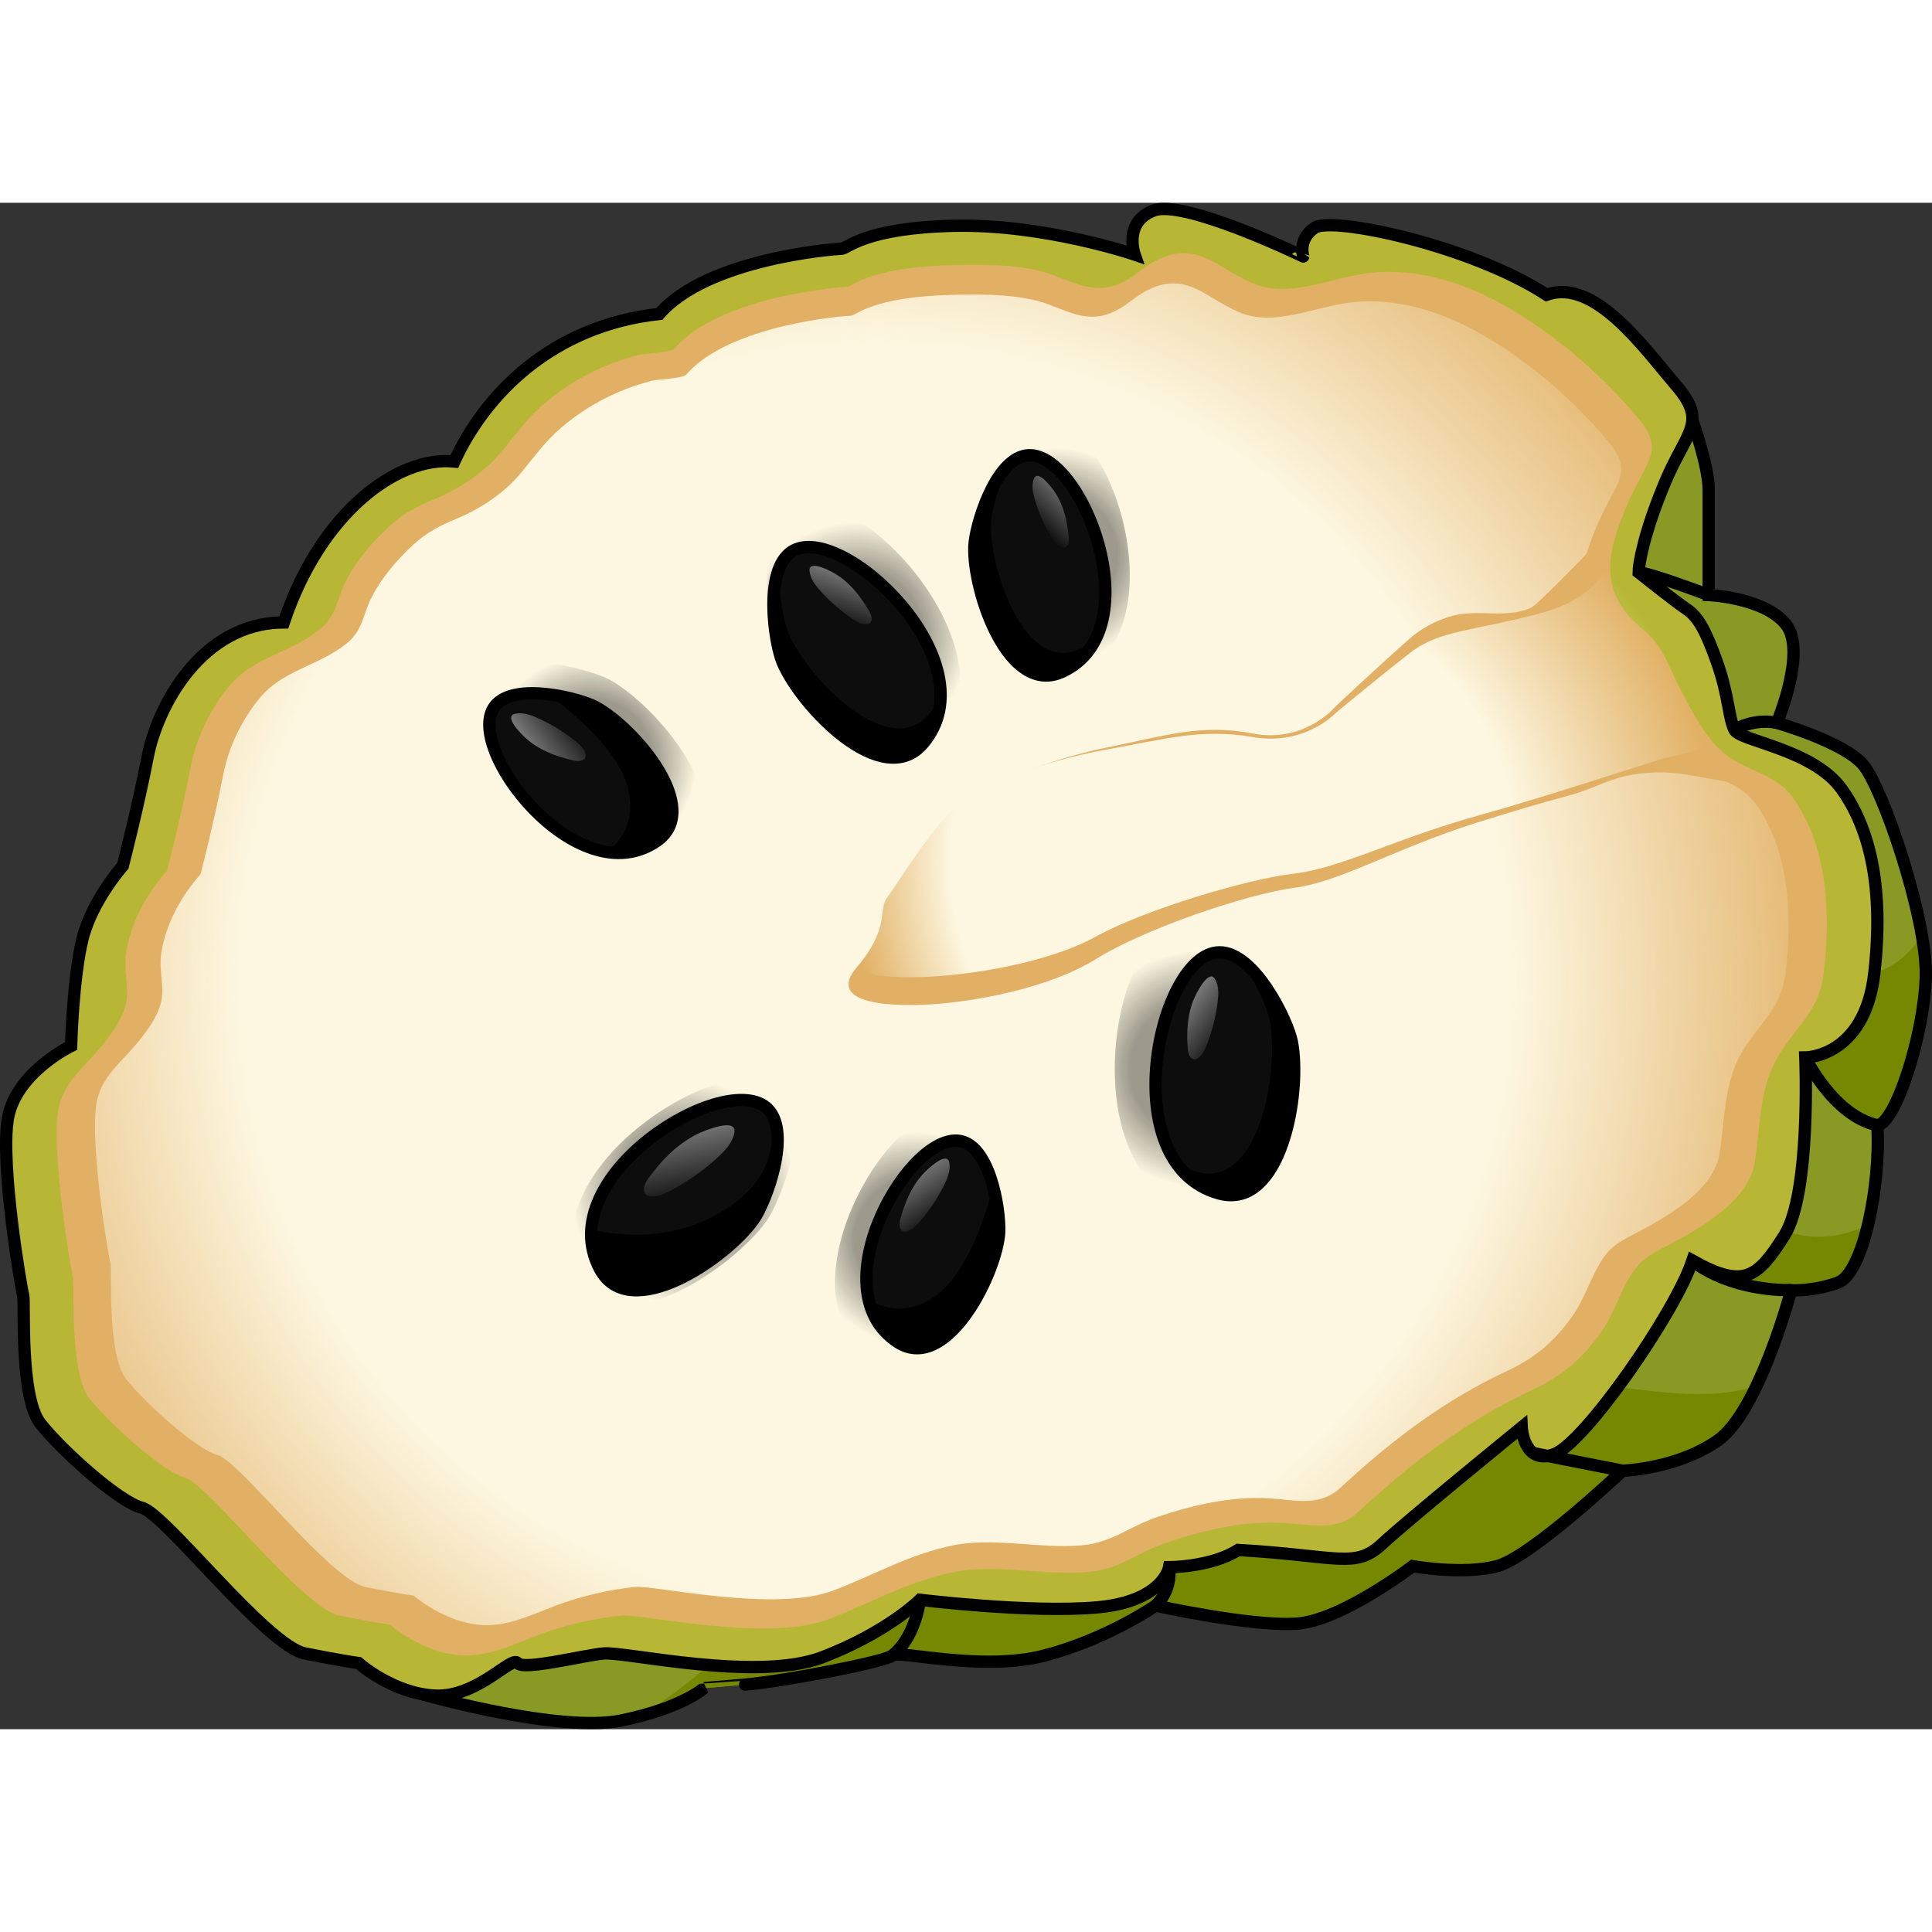 <?xml version="1.0" encoding="utf-8"?>
<!-- Created by: Science Figures, www.sciencefigures.org, Generator: Science Figures Editor -->
<svg version="1.1" id="Layer_1" xmlns="http://www.w3.org/2000/svg" xmlns:xlink="http://www.w3.org/1999/xlink" 
	 width="800px" height="800px" viewBox="0 0 156.849 123.921" enable-background="new 0 0 156.849 123.921"
	 xml:space="preserve">
<rect x="0" y="0" width="156.849" height="123.921" fill="#333333" stroke="none"/>
<g>
	<g>
		<path fill="#889924" d="M137.391,17.652c0,0,1.328,3.738,1.328,5.632s0,8.56,0,8.56s4.516,0.198,6.264,2.374
			c1.748,2.176-0.728,8.003-0.728,8.003s5.39,1.533,6.992,3.389c1.602,1.856,5.244,12.571,5.098,17.264
			c-0.146,4.693-2.473,11.912-3.932,12.017c0.29,4.912-1.167,12.05-3.206,12.778s-3.787,0.618-3.787,0.618s-2.622,9.87-5.972,12.201
			c-3.35,2.331-7.724,2.448-7.724,2.448s-7.426,7.02-10.193,7.749s-6.846,0-6.846,0s-5.723,4.37-9.344,4.661
			c-3.621,0.291-11.525-1.457-11.525-1.457s-3.894,2.704-8.993,4.047c-5.098,1.343-11.945-0.469-12.382,0
			c-0.437,0.469-8.594,2.071-11.945,2.363s-3.35,0.291-3.35,0.291s-1.748,1.602-6.701,2.622s-15.732-2.014-15.732-2.014v-11.679
			l15.441-9.905l77.641-44.429l1.894-12.819l0.146-14.021l1.748-6.172L137.391,17.652z"/>
		<g>
			<g>
				<path fill="#758800" d="M139.447,100.487c1.17-0.814,2.251-2.549,3.163-4.461c-0.602,0.206-1.219,0.363-1.836,0.466
					c-3.341,0.561-6.748-0.073-10.119-0.406c-3.371-0.333-6.965-0.318-9.898,1.376c-2.527,1.459-4.278,4.007-6.789,5.494
					c-6.282,3.72-14.608-0.374-21.523,1.968c-2.873,0.973-5.332,3.017-8.284,3.71c-3.26,0.766-6.677-0.212-10.014,0.067
					c-8.904,0.743-14.514,9.701-22.276,14.176c3.861-1.001,5.274-2.289,5.274-2.289s0,0,3.35-0.291
					c3.35-0.291,11.508-1.894,11.945-2.363c0.437-0.469,7.283,1.343,12.382,0c5.098-1.343,8.993-4.047,8.993-4.047
					s7.905,1.748,11.525,1.457c3.621-0.291,9.344-4.661,9.344-4.661s4.079,0.728,6.846,0c2.768-0.728,10.193-7.749,10.193-7.749
					S136.096,102.818,139.447,100.487z"/>
				<path fill="#758800" d="M147.171,70.709c1.258,2.009,3.374,3.428,5.682,3.947c1.444-1.244,3.36-7.537,3.491-11.783
					c0.029-0.925-0.091-2.086-0.312-3.365c-1.079,1.608-2.662,2.885-4.552,3.178c-0.874,0.135-1.783,0.061-2.629,0.319
					C145.942,63.892,145.557,68.132,147.171,70.709z"/>
				<path fill="#758800" d="M145.064,83.505c-2.098-0.742-4.807-2.19-6.158-0.421c-1.215,1.591,0.57,3.899,2.505,4.41
					c1.78,0.47,3.72,0.19,5.466,0.719c0.651-0.079,1.458-0.232,2.329-0.543c1.008-0.36,1.873-2.288,2.455-4.738
					C149.667,84.019,147.211,84.264,145.064,83.505z"/>
			</g>
		</g>
		<path fill="none" stroke="#000000" stroke-miterlimit="10" d="M137.391,17.652c0,0,1.328,3.738,1.328,5.632s0,8.56,0,8.56
			s4.516,0.198,6.264,2.374c1.748,2.176-0.728,8.003-0.728,8.003s5.39,1.533,6.992,3.389c1.602,1.856,5.244,12.571,5.098,17.264
			c-0.146,4.693-2.473,11.912-3.932,12.017c0.29,4.912-1.167,12.05-3.206,12.778s-3.787,0.618-3.787,0.618s-2.622,9.87-5.972,12.201
			c-3.35,2.331-7.724,2.448-7.724,2.448s-7.426,7.02-10.193,7.749s-6.846,0-6.846,0s-5.723,4.37-9.344,4.661
			c-3.621,0.291-11.525-1.457-11.525-1.457s-3.894,2.704-8.993,4.047c-5.098,1.343-11.945-0.469-12.382,0
			c-0.437,0.469-8.594,2.071-11.945,2.363s-3.35,0.291-3.35,0.291s-1.748,1.602-6.701,2.622s-15.732-2.014-15.732-2.014v-11.679
			l15.441-9.905l77.641-44.429l1.894-12.819l0.146-14.021l1.748-6.172L137.391,17.652z"/>
		<path fill="#B7B735" d="M133.033,30.006c0-0.651,0.434-3.255,2.17-7.377s3.472-4.774,0.868-7.811s-6.62-8.749-10.509-7.349
			c-6.223-4.045-17.424-6.378-18.824-5.445c-1.4,0.933-0.933,2.334-0.933,2.334S96.158-0.31,93.668,0.623
			c-2.489,0.933-1.556,3.578-1.556,3.578s-7.312-2.489-14.624-2.334c-7.312,0.156-8.712,1.867-9.179,1.867S57.42,4.513,53.531,9.024
			c-8.712,0.933-14.157,6.534-16.646,11.979c-4.667-0.467-10.89,4.2-13.846,13.068c-6.69,0-10.268,6.845-11.046,10.89
			c-0.778,4.045-2.022,8.868-2.022,8.868s-2.489,2.8-3.267,5.912c-0.778,3.111-0.933,8.712-0.933,8.712s-4.512,2.178-5.134,5.912
			C0.013,78.099,1.725,88.211,1.88,88.678c0.156,0.467-0.311,8.245,1.4,10.423c1.711,2.178,6.378,6.378,8.245,6.845
			s10.112,11.201,13.224,11.824s4.356,0.778,4.356,0.778s2.8,2.489,6.223,2.645s6.223-3.267,6.69-2.645s5.289-0.622,7.001-0.778
			c1.711-0.156,12.446,2.334,17.735,0.311c5.289-2.022,7.934-4.667,7.934-4.667s8.868,1.089,14.313,0.622
			c5.445-0.467,5.912-3.267,5.912-3.267s3.423,0,5.601-1.4c8.09,0.467,9.49,1.556,11.668-0.467c2.178-2.022,11.357-9.49,11.357-9.49
			s0.156,3.111,2.645,2.178c2.489-0.933,9.829-11.512,11.215-15.713c4.187,2.334,5.276,1.4,7.454-2.022s1.711-14.468,1.711-14.468
			s4.823,0,5.601-6.845s-0.311-11.668-2.645-14.935c-2.334-3.267-8.245-3.889-8.712-4.823s-0.467-2.8-1.4-5.445
			c-0.933-2.645-1.556-3.734-2.489-4.356C135.984,32.36,133.033,30.006,133.033,30.006z"/>
		<path fill="none" stroke="#000000" stroke-miterlimit="10" d="M133.033,30.006c0-0.651,0.434-3.255,2.17-7.377
			s3.472-4.774,0.868-7.811s-6.62-8.749-10.509-7.349c-6.223-4.045-17.424-6.378-18.824-5.445c-1.4,0.933-0.933,2.334-0.933,2.334
			S96.158-0.31,93.668,0.623c-2.489,0.933-1.556,3.578-1.556,3.578s-7.312-2.489-14.624-2.334c-7.312,0.156-8.712,1.867-9.179,1.867
			S57.42,4.513,53.531,9.024c-8.712,0.933-14.157,6.534-16.646,11.979c-4.667-0.467-10.89,4.2-13.846,13.068
			c-6.69,0-10.268,6.845-11.046,10.89c-0.778,4.045-2.022,8.868-2.022,8.868s-2.489,2.8-3.267,5.912
			c-0.778,3.111-0.933,8.712-0.933,8.712s-4.512,2.178-5.134,5.912C0.013,78.099,1.725,88.211,1.88,88.678
			c0.156,0.467-0.311,8.245,1.4,10.423c1.711,2.178,6.378,6.378,8.245,6.845s10.112,11.201,13.224,11.824s4.356,0.778,4.356,0.778
			s2.8,2.489,6.223,2.645s6.223-3.267,6.69-2.645s5.289-0.622,7.001-0.778c1.711-0.156,12.446,2.334,17.735,0.311
			c5.289-2.022,7.934-4.667,7.934-4.667s8.868,1.089,14.313,0.622c5.445-0.467,5.912-3.267,5.912-3.267s3.423,0,5.601-1.4
			c8.09,0.467,9.49,1.556,11.668-0.467c2.178-2.022,11.357-9.49,11.357-9.49s0.156,3.111,2.645,2.178
			c2.489-0.933,9.829-11.512,11.215-15.713c4.187,2.334,5.276,1.4,7.454-2.022s1.711-14.468,1.711-14.468s4.823,0,5.601-6.845
			s-0.311-11.668-2.645-14.935c-2.334-3.267-8.245-3.889-8.712-4.823s-0.467-2.8-1.4-5.445c-0.933-2.645-1.556-3.734-2.489-4.356
			C135.984,32.36,133.033,30.006,133.033,30.006z"/>
		<path fill="#E1B064" d="M133.334,85.913c0.622-0.55,1.387-0.906,2.12-1.295c2.627-1.394,6.497-3.566,7-6.716
			c0.443-2.775,0.356-5.738,1.72-8.277c1.466-2.73,3.508-3.774,3.895-7.175c0.736-6.475-0.294-11.037-2.502-14.128
			c-1.309-1.833-3.254-2.082-5.007-3.201c-1.896-1.21-3.019-3.531-4.047-5.449c-1.13-2.11-1.36-3.585-3.227-5.124
			c-1.243-1.025-1.964-2.079-2.308-3.176c-0.643-2.048,0.024-4.244,1.047-6.675c1.642-3.9,3.284-4.515,0.821-7.389
			c-3.12-3.64-6.893-6.892-11.129-9.203c-3.352-1.829-7.232-2.925-11.006-2.342c-3.009,0.465-6.132,1.955-8.948,0.797
			c-2.903-1.194-4.575-3.635-7.977-1.837c-0.836,0.442-1.532,1.114-2.358,1.574c-2.194,1.222-3.794,0.376-5.846-0.405
			c-2.39-0.911-5.62-0.887-8.15-0.833c-6.916,0.147-8.241,1.766-8.682,1.766S58.449,7.56,54.77,11.827
			c-0.285,0.33-2.418,0.394-2.931,0.525c-0.989,0.253-1.96,0.582-2.897,0.988c-1.733,0.751-3.349,1.763-4.784,2.991
			c-1.361,1.165-2.324,2.531-3.454,3.888c-1.357,1.63-3.356,2.971-5.349,3.803c-1.457,0.608-2.58,1.161-3.781,2.273
			c-1.336,1.236-2.642,2.759-3.477,4.388c-0.819,1.599-0.712,2.875-2.301,4.081c-2.459,1.866-5.309,2.138-7.304,4.612
			c-1.484,1.839-2.567,4.122-3.013,6.446c-0.736,3.826-1.913,8.388-1.913,8.388c-1.685,1.896-3.039,4.372-3.359,6.906
			c-0.163,1.285,0.282,2.553,0.036,3.809c-0.29,1.48-1.48,2.964-2.45,4.065c-1.259,1.429-2.723,2.65-3.056,4.645
			c-0.589,3.532,1.03,13.097,1.177,13.539c0.147,0.441-0.294,7.799,1.324,9.86c1.619,2.06,6.034,6.034,7.799,6.475
			s9.565,10.595,12.509,11.184c2.943,0.589,4.12,0.736,4.12,0.736s2.649,2.355,5.887,2.502c2.428,0.11,4.654-1.171,6.889-1.92
			c1.934-0.648,4.026-1.133,6.06-1.317c1.619-0.147,11.773,2.207,16.777,0.294c3.435-1.314,6.481-3.087,10.135-3.823
			c3.47-0.699,7.345,0.302,10.909-0.003c2.55-0.219,4.048-1.592,6.342-2.376c3.047-1.041,6.396-1.818,9.619-1.609
			c2.125,0.138,4.244,0.726,5.965-0.872c4.338-4.028,8.834-7.45,14.194-9.952c2.482-1.159,4.033-2.544,5.588-4.737
			C131.203,89.961,131.866,87.212,133.334,85.913z"/>
		<radialGradient id="SVGID_1_" cx="71.079" cy="63.058" r="79.272" gradientUnits="userSpaceOnUse">
			<stop  offset="0.65" style="stop-color:#FDF7E1"/>
			<stop  offset="1" style="stop-color:#FDF7E1;stop-opacity:0"/>
		</radialGradient>
		<path fill="url(#SVGID_1_)" d="M130.878,84.838c0.595-0.526,1.327-0.866,2.029-1.239c2.514-1.334,6.216-3.412,6.698-6.426
			c0.424-2.655,0.341-5.49,1.646-7.92c1.403-2.612,3.357-3.611,3.727-6.865c0.704-6.195-0.282-10.56-2.394-13.518
			c-1.253-1.754-3.113-1.992-4.791-3.063c-1.815-1.158-2.889-3.378-3.872-5.214c-1.081-2.018-1.302-3.43-3.087-4.903
			c-1.189-0.981-1.879-1.99-2.209-3.039c-0.615-1.959,0.023-4.061,1.002-6.387c1.571-3.731,3.142-4.321,0.786-7.07
			c-2.985-3.483-6.595-6.594-10.648-8.806c-3.208-1.75-6.92-2.798-10.531-2.24c-2.879,0.445-5.868,1.871-8.561,0.763
			c-2.777-1.142-4.377-3.478-7.633-1.758c-0.8,0.423-1.466,1.066-2.257,1.506c-2.099,1.169-3.63,0.36-5.593-0.388
			c-2.287-0.871-5.378-0.849-7.798-0.797c-6.618,0.141-7.885,1.69-8.307,1.69c-0.422,0-9.856,0.704-13.376,4.787
			c-0.272,0.316-2.314,0.377-2.804,0.502c-0.947,0.242-1.875,0.557-2.772,0.945c-1.659,0.718-3.204,1.687-4.577,2.862
			c-1.302,1.115-2.224,2.422-3.305,3.72c-1.298,1.56-3.211,2.843-5.118,3.639c-1.394,0.581-2.468,1.111-3.618,2.175
			c-1.278,1.183-2.528,2.64-3.327,4.199c-0.784,1.53-0.682,2.751-2.202,3.905c-2.353,1.786-5.079,2.046-6.989,4.412
			c-1.42,1.76-2.456,3.944-2.883,6.167c-0.704,3.661-1.83,8.026-1.83,8.026c-1.612,1.814-2.907,4.183-3.214,6.608
			c-0.156,1.229,0.27,2.443,0.035,3.644c-0.277,1.416-1.416,2.836-2.344,3.89c-1.204,1.368-2.606,2.535-2.924,4.444
			C7.27,76.468,8.819,85.621,8.959,86.043c0.141,0.422-0.282,7.463,1.267,9.434c1.549,1.971,5.773,5.773,7.463,6.195
			s9.152,10.138,11.968,10.701s3.943,0.704,3.943,0.704s2.534,2.253,5.633,2.394c2.324,0.105,4.453-1.12,6.592-1.837
			c1.85-0.62,3.852-1.084,5.798-1.261c1.549-0.141,11.264,2.112,16.052,0.281c3.287-1.257,6.201-2.954,9.698-3.658
			c3.32-0.669,7.028,0.289,10.438-0.003c2.44-0.209,3.873-1.523,6.069-2.273c2.915-0.996,6.119-1.739,9.204-1.54
			c2.033,0.132,4.061,0.694,5.707-0.834c4.151-3.854,8.452-7.128,13.581-9.522c2.375-1.109,3.859-2.434,5.347-4.532
			C128.839,88.711,129.474,86.08,130.878,84.838z"/>
		<path fill="#E1B064" d="M131.022,35.185c-0.384-0.575-1.02-1.292-1.1-1.99c-0.099-0.863-0.037-1.763,0.128-2.614
			c0.104-0.533,0.254-1.058,0.324-1.597c0.07-0.539,0.053-1.104-0.166-1.601c-0.026-0.059-0.064-0.124-0.128-0.134
			c-0.063-0.01-0.118,0.039-0.163,0.084c-0.471,0.476-0.928,0.967-1.39,1.453c-0.814,0.856-1.645,1.696-2.491,2.521
			c-0.084,0.082-0.168,0.163-0.252,0.245c-0.341,0.329-0.684,0.656-1.029,0.98c-0.406,0.381-0.811,0.511-1.355,0.636
			c-1.655,0.378-3.337-0.038-4.958,0.249c-1.37,0.242-2.86,0.982-3.904,1.889c-2.331,2.025-6.118,5.589-6.118,5.589
			s-2.476,3.008-6.701,2.192c-4.224-0.815-7.064,0.173-11.981,1.161s-11.357,3.565-13.381,6.065c-2.024,2.5-3.626,5.135-4.354,6.123
			c-0.728,0.988,0.248,2.471-2.425,5.6s3.087,3.243,6.252,3.022c3.165-0.222,9.199-1.21,13.174-3.68
			c3.975-2.471,12.281-5.27,16.067-5.765c3.786-0.494,8.156-3.188,14.857-5.3c2.557-0.806,5.091-1.566,7.655-2.25
			c1.476-0.394,2.866-1.188,4.352-1.514c1.489-0.326,2.987-0.396,4.504-0.196c1.41,0.186,2.797,0.524,4.207,0.711
			c0.24,0.032,0.495,0.057,0.715-0.044c0.22-0.101,0.378-0.377,0.267-0.592c-0.041-0.08-0.112-0.14-0.182-0.197
			c-1.146-0.924-2.472-1.658-3.707-2.455c-0.414-0.267-0.829-0.535-1.214-0.842c-1.107-0.883-1.957-2.145-2.686-3.34
			C132.93,38.105,131.991,36.635,131.022,35.185z"/>
		<radialGradient id="SVGID_2_" cx="104.352" cy="53.66" r="35.327" fx="92.307" fy="53.127" gradientUnits="userSpaceOnUse">
			<stop  offset="0.65" style="stop-color:#FDF7E1"/>
			<stop  offset="1" style="stop-color:#FDF7E1;stop-opacity:0"/>
		</radialGradient>
		<path fill="url(#SVGID_2_)" d="M130.848,28.344c0,0-0.287,3.533-5.822,4.99c-5.535,1.457-8.157,1.37-10.488,3.161
			c-2.331,1.791-6.118,4.943-6.118,4.943s-2.476,2.66-6.701,1.939c-4.224-0.721-7.064,0.153-11.981,1.027
			s-11.357,3.153-13.381,5.364c-2.024,2.211-3.626,4.542-4.354,5.416s0.248,2.185-2.425,4.953s3.087,2.868,6.252,2.672
			c3.165-0.196,9.199-1.07,13.174-3.255c3.975-2.185,12.281-4.661,16.067-5.098c3.786-0.437,8.156-2.82,14.857-4.687
			c6.701-1.868,14.421-4.526,15.441-4.727c1.02-0.2,6.421-1.664,6.421-1.664L130.848,28.344z"/>
		<radialGradient id="SVGID_3_" cx="97.326" cy="70.297" r="9.565" gradientUnits="userSpaceOnUse">
			<stop  offset="0.584" style="stop-color:#0D0D0D"/>
			<stop  offset="1" style="stop-color:#0D0D0D;stop-opacity:0"/>
		</radialGradient>
		<path opacity="0.4" fill="url(#SVGID_3_)" d="M95.87,58.629c-5.934,0.517-8.941,21.246,1.738,23.262
			c6.259,1.182,7.369-10.432,6.056-15.146C103.101,64.725,99.338,58.327,95.87,58.629z"/>
		<path fill="#0D0D0D" d="M98.984,60.849c-4.9,0.062-8.638,17.225,0,19.581c5.063,1.381,6.686-8.272,5.897-12.3
			C104.544,66.404,101.849,60.813,98.984,60.849z"/>
		<path d="M104.881,68.13c-0.274-1.4-2.097-5.339-4.304-6.761c1.338,1.744,2.314,4.016,2.509,5.01
			c0.788,4.028-0.835,13.681-5.897,12.3c-0.641-0.175-1.206-0.44-1.716-0.765c0.818,1.19,1.963,2.094,3.511,2.517
			C104.047,81.811,105.67,72.158,104.881,68.13z"/>
		<path fill="none" stroke="#000000" stroke-miterlimit="10" d="M98.984,60.849c-4.9,0.062-8.638,17.225,0,19.581
			c5.063,1.381,6.686-8.272,5.897-12.3C104.544,66.404,101.849,60.813,98.984,60.849z"/>
		<radialGradient id="SVGID_4_" cx="74.448" cy="84.145" r="8.701" gradientUnits="userSpaceOnUse">
			<stop  offset="0.584" style="stop-color:#0D0D0D"/>
			<stop  offset="1" style="stop-color:#0D0D0D;stop-opacity:0"/>
		</radialGradient>
		<path opacity="0.4" fill="url(#SVGID_4_)" d="M77.545,73.907c-5.014-1.613-14.695,14.595-6.7,19.952
			c4.686,3.139,9.642-6.141,10.217-10.515C81.308,81.47,80.476,74.85,77.545,73.907z"/>
		<path fill="#0D0D0D" d="M78.168,76.221c-4.088-1.275-11.84,11.971-5.301,16.267c3.832,2.518,7.794-5.062,8.229-8.622
			C81.283,82.34,80.557,76.966,78.168,76.221z"/>
		<path d="M81.096,83.866c0.091-0.741-0.036-2.391-0.463-3.977c-0.702,2.638-2.186,7.027-4.626,8.81
			c-2.28,1.666-4.299,1.053-5.473,0.382c0.316,1.363,1.043,2.56,2.332,3.407C76.699,95.006,80.66,87.426,81.096,83.866z"/>
		<path fill="none" stroke="#000000" stroke-miterlimit="10" d="M78.168,76.221c-4.088-1.275-11.84,11.971-5.301,16.267
			c3.832,2.518,7.794-5.062,8.229-8.622C81.283,82.34,80.557,76.966,78.168,76.221z"/>
		<path fill="#0D0D0D" d="M62.348,73.582c-3.296-3.37-17.725,5.423-13.63,13c2.4,4.441,10.196-0.838,12.477-4.061
			C62.173,81.14,64.275,75.552,62.348,73.582z"/>
		<radialGradient id="SVGID_5_" cx="55.519" cy="80.284" r="9.149" gradientUnits="userSpaceOnUse">
			<stop  offset="0.584" style="stop-color:#0D0D0D"/>
			<stop  offset="1" style="stop-color:#0D0D0D;stop-opacity:0"/>
		</radialGradient>
		<path opacity="0.4" fill="url(#SVGID_5_)" d="M63.636,71.93c-3.944-4.032-21.207,6.489-16.307,15.555
			c2.871,5.313,12.2-1.003,14.928-4.859C63.426,80.973,65.942,74.287,63.636,71.93z"/>
		<path d="M59.633,81.203c-4.239,3.151-9.031,2.785-11.614,2.133c-0.078,1.082,0.121,2.176,0.7,3.247
			c2.4,4.441,10.196-0.838,12.477-4.061c0.97-1.371,3.043-6.881,1.191-8.89C62.828,75.136,63.267,78.501,59.633,81.203z"/>
		<path fill="none" stroke="#000000" stroke-miterlimit="10" d="M62.348,73.582c-3.296-3.37-17.725,5.423-13.63,13
			c2.4,4.441,10.196-0.838,12.477-4.061C62.173,81.14,64.275,75.552,62.348,73.582z"/>
		<linearGradient id="SVGID_6_" gradientUnits="userSpaceOnUse" x1="53.894" y1="68.01" x2="56.615" y2="80.857">
			<stop  offset="0" style="stop-color:#FFFFFF"/>
			<stop  offset="1" style="stop-color:#FFFFFF;stop-opacity:0"/>
		</linearGradient>
		<path fill="url(#SVGID_6_)" d="M52.607,79.246c-0.269,0.376-0.506,0.935-0.172,1.254c0.155,0.148,0.387,0.182,0.601,0.172
			c0.512-0.023,0.99-0.251,1.442-0.492c1.368-0.73,2.644-1.632,3.79-2.677c0.606-0.553,1.203-1.196,1.351-2.002
			c0.227-1.234-2.199-0.25-2.666-0.051C55.171,76.206,53.719,77.692,52.607,79.246z"/>
		
			<linearGradient id="SVGID_7_" gradientUnits="userSpaceOnUse" x1="234.444" y1="-264.392" x2="237.166" y2="-251.544" gradientTransform="matrix(0.716 -0.279 0.278 0.714 -23.527 328.388)">
			<stop  offset="0" style="stop-color:#FFFFFF"/>
			<stop  offset="1" style="stop-color:#FFFFFF;stop-opacity:0"/>
		</linearGradient>
		<path fill="url(#SVGID_7_)" d="M73.088,82.555c-0.088,0.343-0.103,0.809,0.226,0.944c0.152,0.062,0.328,0.022,0.478-0.045
			c0.36-0.159,0.639-0.455,0.896-0.753c0.777-0.903,1.44-1.903,1.97-2.969c0.28-0.564,0.529-1.189,0.411-1.807
			c-0.181-0.944-1.644,0.434-1.924,0.707C74.079,79.669,73.453,81.135,73.088,82.555z"/>
		<radialGradient id="SVGID_8_" cx="48.003" cy="45.317" r="8.573" gradientUnits="userSpaceOnUse">
			<stop  offset="0.584" style="stop-color:#0D0D0D"/>
			<stop  offset="1" style="stop-color:#0D0D0D;stop-opacity:0"/>
		</radialGradient>
		<path opacity="0.4" fill="url(#SVGID_8_)" d="M39.507,38.51c-3.366,4.051,8.066,19.076,16.017,13.653
			c4.66-3.178-2.104-11.236-5.949-13.4C47.927,37.836,41.475,36.142,39.507,38.51z"/>
		<path fill="#0D0D0D" d="M40.204,40.826c-2.707,3.318,6.696,15.448,13.119,10.982c3.765-2.617-1.792-9.119-4.933-10.849
			C47.043,40.217,41.786,38.886,40.204,40.826z"/>
		<path d="M48.389,40.959c-0.654-0.36-2.232-0.857-3.863-1.053c2.186,1.635,5.706,4.647,6.451,7.576
			c0.696,2.737-0.625,4.382-1.685,5.22c1.382,0.215,2.764-0.013,4.031-0.894C57.087,49.191,51.53,42.69,48.389,40.959z"/>
		<path fill="none" stroke="#000000" stroke-miterlimit="10" d="M40.204,40.826c-2.707,3.318,6.696,15.448,13.119,10.982
			c3.765-2.617-1.792-9.119-4.933-10.849C47.043,40.217,41.786,38.886,40.204,40.826z"/>
		
			<linearGradient id="SVGID_9_" gradientUnits="userSpaceOnUse" x1="1359.431" y1="251.25" x2="1362.153" y2="264.098" gradientTransform="matrix(-0.307 -0.705 0.703 -0.306 279.1 1082.68)">
			<stop  offset="0" style="stop-color:#FFFFFF"/>
			<stop  offset="1" style="stop-color:#FFFFFF;stop-opacity:0"/>
		</linearGradient>
		<path fill="url(#SVGID_9_)" d="M46.596,45.278c0.347,0.075,0.812,0.071,0.934-0.263c0.056-0.154,0.009-0.328-0.064-0.476
			c-0.174-0.353-0.48-0.621-0.788-0.865c-0.933-0.74-1.958-1.364-3.044-1.851c-0.574-0.258-1.209-0.481-1.822-0.339
			c-0.936,0.218,0.499,1.626,0.782,1.895C43.673,44.402,45.162,44.97,46.596,45.278z"/>
		
			<linearGradient id="SVGID_10_" gradientUnits="userSpaceOnUse" x1="577.018" y1="-331.003" x2="579.74" y2="-318.156" gradientTransform="matrix(0.583 -0.501 0.5 0.581 -79.069 543.17)">
			<stop  offset="0" style="stop-color:#FFFFFF"/>
			<stop  offset="1" style="stop-color:#FFFFFF;stop-opacity:0"/>
		</linearGradient>
		<path fill="url(#SVGID_10_)" d="M96.433,68.718c0.031,0.353,0.172,0.797,0.527,0.815c0.164,0.008,0.316-0.088,0.436-0.201
			c0.286-0.27,0.451-0.642,0.594-1.009c0.432-1.11,0.724-2.274,0.869-3.455c0.077-0.625,0.103-1.298-0.214-1.84
			c-0.485-0.83-1.406,0.957-1.579,1.307C96.407,65.667,96.304,67.258,96.433,68.718z"/>
		
			<radialGradient id="SVGID_11_" cx="590.635" cy="-126.513" r="9.219" gradientTransform="matrix(-0.825 0.566 0.566 0.825 628.386 -194.761)" gradientUnits="userSpaceOnUse">
			<stop  offset="0.584" style="stop-color:#0D0D0D"/>
			<stop  offset="1" style="stop-color:#0D0D0D;stop-opacity:0"/>
		</radialGradient>
		<path opacity="0.4" fill="url(#SVGID_11_)" d="M64.53,24.866c4.999-2.823,18.688,12.014,11.298,19.438
			c-4.331,4.351-11.544-4.276-13.07-8.738C62.104,33.653,61.608,26.516,64.53,24.866z"/>
		<path fill="#0D0D0D" d="M64.264,28.328c3.929-2.622,16.255,8.983,10.673,15.565c-3.271,3.857-9.823-2.931-11.392-6.562
			C62.873,35.774,61.968,29.861,64.264,28.328z"/>
		<path d="M63.546,37.33c-0.545-1.262-1.243-5.387-0.264-7.72c-0.113,2.116,0.35,4.454,0.737,5.349
			c1.569,3.632,8.121,10.42,11.392,6.562c0.414-0.489,0.719-1.007,0.947-1.543c-0.001,1.392-0.419,2.734-1.419,3.914
			C71.666,47.75,65.115,40.962,63.546,37.33z"/>
		<path fill="none" stroke="#000000" stroke-miterlimit="10" d="M64.264,28.328c3.929-2.622,16.255,8.983,10.673,15.565
			c-3.271,3.857-9.823-2.931-11.392-6.562C62.873,35.774,61.968,29.861,64.264,28.328z"/>
		
			<linearGradient id="SVGID_12_" gradientUnits="userSpaceOnUse" x1="1229.113" y1="-105.392" x2="1231.737" y2="-93.01" gradientTransform="matrix(-0.764 -0.084 -0.084 0.762 1000.785 208.481)">
			<stop  offset="0" style="stop-color:#FFFFFF"/>
			<stop  offset="1" style="stop-color:#FFFFFF;stop-opacity:0"/>
		</linearGradient>
		<path fill="url(#SVGID_12_)" d="M70.582,33.193c0.168,0.298,0.297,0.727,0.025,0.935c-0.126,0.096-0.3,0.102-0.456,0.078
			c-0.375-0.059-0.709-0.264-1.022-0.478c-0.948-0.647-1.815-1.412-2.574-2.273c-0.402-0.455-0.789-0.975-0.833-1.58
			c-0.067-0.924,1.639-0.006,1.968,0.178C68.939,30.753,69.888,31.962,70.582,33.193z"/>
		
			<radialGradient id="SVGID_13_" cx="850.109" cy="-13.611" r="8.697" gradientTransform="matrix(-0.986 0.165 0.165 0.986 926.083 -98.267)" gradientUnits="userSpaceOnUse">
			<stop  offset="0.584" style="stop-color:#0D0D0D"/>
			<stop  offset="1" style="stop-color:#0D0D0D;stop-opacity:0"/>
		</radialGradient>
		<path opacity="0.4" fill="url(#SVGID_13_)" d="M84.904,17.659c5.399-0.425,11.201,17.715,1.925,21.123
			c-5.436,1.997-8.171-8.252-7.7-12.677C79.331,24.209,81.747,17.907,84.904,17.659z"/>
		<path fill="#0D0D0D" d="M83.298,20.514c4.404-0.678,10.327,14.154,2.933,17.561c-4.334,1.997-7.235-6.417-7.131-10.148
			C79.145,26.329,80.724,20.911,83.298,20.514z"/>
		<path d="M79.1,27.928c0.036-1.296,1.081-5.103,2.848-6.708c-0.939,1.765-1.474,3.948-1.499,4.868
			c-0.104,3.731,2.798,12.144,7.131,10.148c0.549-0.253,1.016-0.575,1.424-0.943c-0.555,1.19-1.447,2.172-2.772,2.783
			C81.898,40.072,78.996,31.659,79.1,27.928z"/>
		<path fill="none" stroke="#000000" stroke-miterlimit="10" d="M83.298,20.514c4.404-0.678,10.327,14.154,2.933,17.561
			c-4.334,1.997-7.235-6.417-7.131-10.148C79.145,26.329,80.724,20.911,83.298,20.514z"/>
		
			<linearGradient id="SVGID_14_" gradientUnits="userSpaceOnUse" x1="1389.114" y1="227.842" x2="1391.589" y2="239.524" gradientTransform="matrix(-0.657 -0.399 -0.398 0.655 1093.545 424.458)">
			<stop  offset="0" style="stop-color:#FFFFFF"/>
			<stop  offset="1" style="stop-color:#FFFFFF;stop-opacity:0"/>
		</linearGradient>
		<path fill="url(#SVGID_14_)" d="M86.765,27.19c0.025,0.321-0.035,0.74-0.35,0.809c-0.146,0.032-0.297-0.032-0.421-0.115
			c-0.297-0.199-0.501-0.508-0.684-0.816c-0.553-0.931-0.99-1.931-1.297-2.969c-0.162-0.549-0.286-1.148-0.084-1.683
			c0.31-0.817,1.404,0.648,1.612,0.936C86.332,24.449,86.662,25.861,86.765,27.19z"/>
		<path fill="none" stroke="#000000" stroke-miterlimit="10" d="M146.563,69.387c0,0,2.261,4.72,5.85,5.503"/>
		<path fill="none" stroke="#000000" stroke-miterlimit="10" d="M137.398,85.877c0,0,2.603,2.381,8.021,2.409"/>
		<path fill="none" stroke="#000000" stroke-miterlimit="10" d="M131.723,102.936c0,0-1.661-0.332-7.243-1.428"/>
		<path fill="none" stroke="#000000" stroke-miterlimit="10" d="M93.814,113.889c0,0,1.346-1.134,1.099-3.12"/>
		<path fill="none" stroke="#000000" stroke-miterlimit="10" d="M72.44,117.936c0,0,1.732-1.129,2.249-4.522"/>
	</g>
	<path fill="none" stroke="#000000" stroke-miterlimit="10" d="M138.719,31.843c0,0-4.654-1.758-5.686-1.837"/>
	<path fill="none" stroke="#000000" stroke-miterlimit="10" d="M144.254,42.22c0,0-1.659-0.435-3.447,0.564"/>
</g>
</svg>